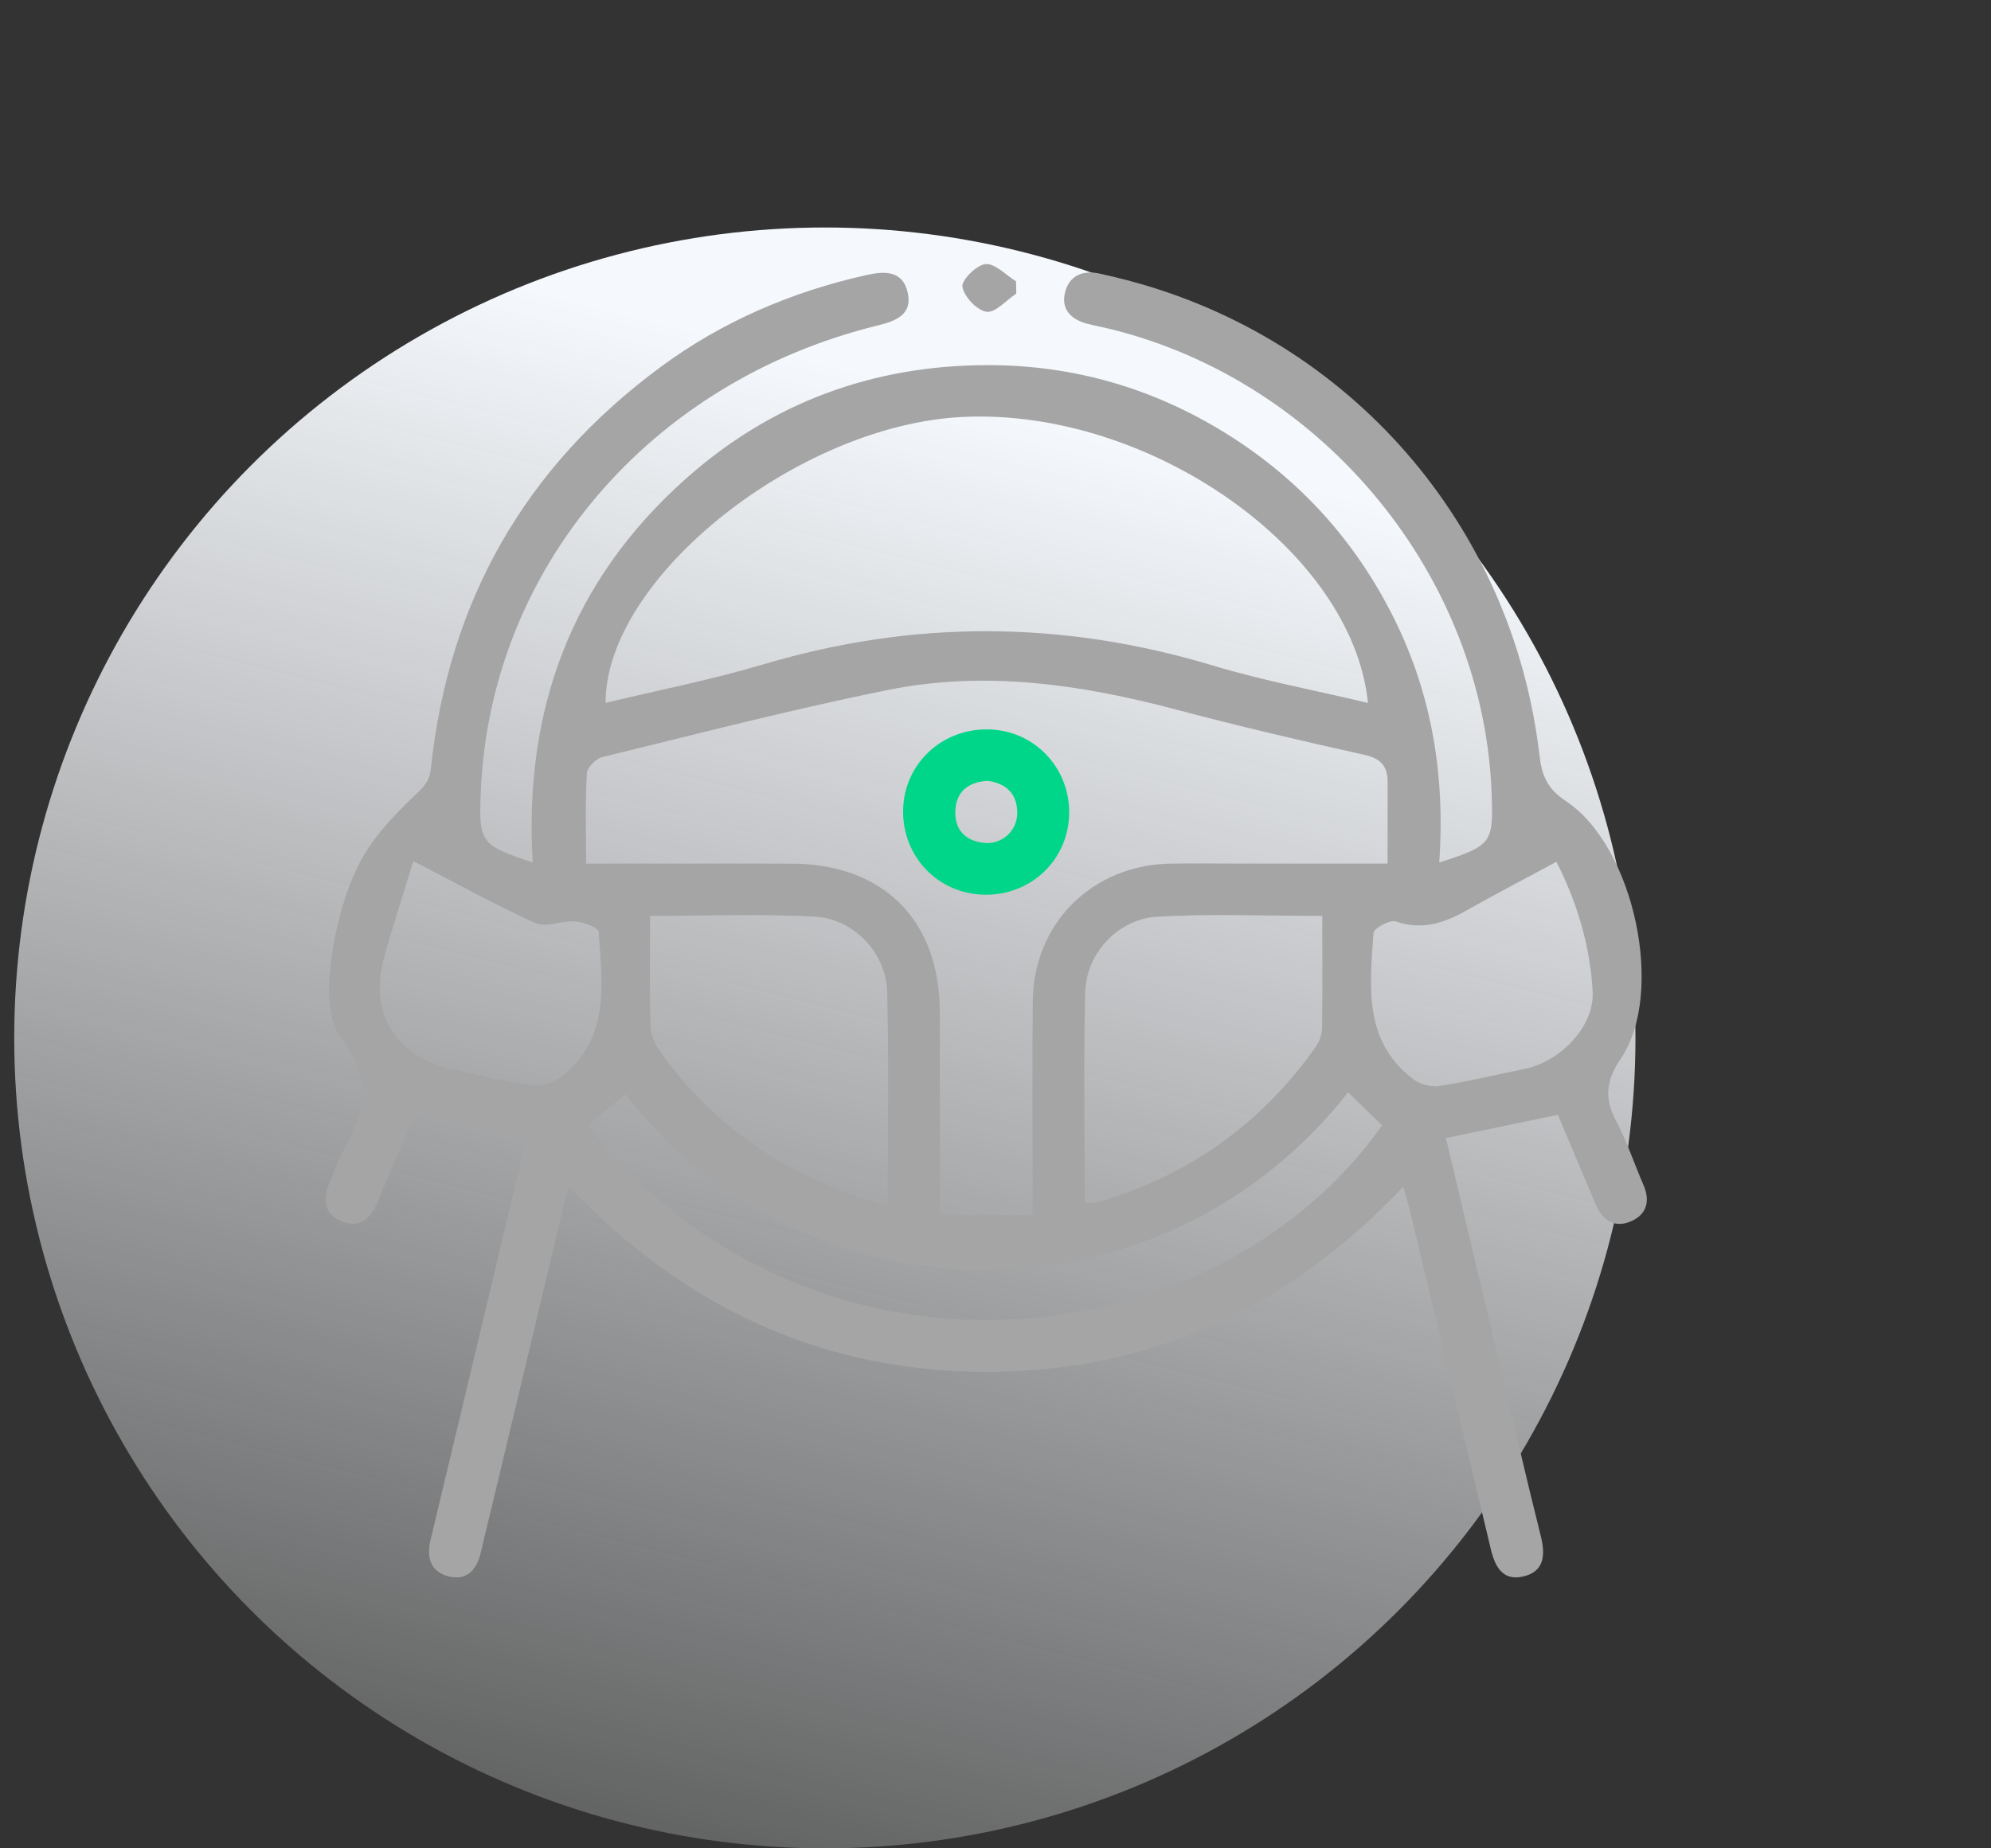 <svg width="140" height="130" viewBox="0 0 140 130" fill="none" xmlns="http://www.w3.org/2000/svg">
<rect x="0" y="0" width="140" height="130" fill="#333333" stroke="none"/>
<circle cx="58" cy="73" r="57" fill="url(#paint0_linear_2128_10629)"/>
<path d="M39.973 83.413C38.221 90.752 36.544 97.768 34.867 104.78C34.519 106.242 34.151 107.7 33.815 109.166C33.531 110.397 32.834 111.206 31.526 110.867C30.249 110.533 29.985 109.521 30.281 108.282C32.47 99.158 34.639 90.031 36.812 80.907C36.868 80.68 36.9 80.445 36.972 80.047C34.407 79.497 31.89 78.955 29.185 78.378C28.328 80.378 27.464 82.338 26.656 84.322C26.175 85.505 25.483 86.449 24.095 85.923C22.606 85.358 22.714 84.154 23.286 82.911C23.59 82.258 23.794 81.553 24.139 80.923C25.603 78.27 26.219 75.852 24.01 73.047C23.062 71.844 23.038 69.589 23.242 67.892C23.526 65.529 24.122 63.099 25.147 60.968C26.043 59.095 27.58 57.454 29.113 55.995C29.753 55.386 30.197 54.987 30.293 54.087C31.526 42.306 36.904 32.848 46.468 25.801C50.798 22.605 55.656 20.526 60.915 19.347C62.231 19.052 63.476 19.028 63.824 20.566C64.176 22.116 63.02 22.574 61.715 22.892C45.652 26.829 34.435 40.036 33.807 55.721C33.663 59.266 33.783 59.434 37.46 60.661C36.812 49.968 40.173 40.836 48.221 33.673C54.228 28.327 61.363 25.689 69.43 25.681C75.501 25.673 81.127 27.311 86.27 30.522C91.416 33.733 95.326 38.075 98.023 43.494C100.708 48.888 101.624 54.637 101.204 60.665C104.886 59.47 105.006 59.31 104.89 55.904C104.37 40.645 93.197 26.936 78.214 23.175C77.63 23.028 77.034 22.924 76.449 22.769C75.305 22.466 74.585 21.749 74.897 20.538C75.205 19.359 76.149 18.992 77.322 19.243C77.97 19.383 78.618 19.538 79.259 19.709C94.93 23.805 106.35 36.936 108.247 53.095C108.411 54.498 108.76 55.45 110.112 56.346C114.926 59.533 117.095 69.836 113.982 74.43C112.933 75.975 112.781 77.242 113.642 78.852C114.402 80.278 114.91 81.84 115.558 83.33C116.055 84.469 115.795 85.417 114.686 85.899C113.55 86.394 112.689 85.844 112.217 84.744C111.341 82.7 110.488 80.644 109.548 78.409C106.967 78.943 104.398 79.477 101.672 80.043C102.945 85.413 104.19 90.664 105.438 95.915C106.398 99.951 107.331 103.995 108.339 108.019C108.679 109.373 108.599 110.541 107.087 110.883C105.646 111.21 105.114 110.166 104.818 108.915C102.933 100.955 101.02 93.003 99.115 85.051C99.003 84.589 98.855 84.13 98.663 83.473C90.64 91.967 80.927 96.501 69.314 96.485C57.753 96.465 48.093 91.935 39.973 83.413ZM41.21 60.74C46.16 60.74 50.874 60.733 55.588 60.74C62.123 60.752 66.073 64.693 66.085 71.206C66.093 75.9 66.085 80.589 66.085 85.469C68.282 85.469 70.355 85.469 72.612 85.469C72.612 84.68 72.612 84.031 72.612 83.382C72.612 79.047 72.576 74.708 72.624 70.374C72.684 64.92 76.814 60.836 82.312 60.74C83.765 60.717 85.217 60.736 86.666 60.736C90.219 60.736 93.773 60.736 97.571 60.736C97.571 58.701 97.571 56.852 97.571 55.004C97.571 53.892 97.102 53.342 95.914 53.083C91.492 52.107 87.082 51.067 82.708 49.908C76.029 48.135 69.274 47.147 62.443 48.526C55.7 49.888 49.029 51.617 42.343 53.251C41.898 53.358 41.29 53.988 41.266 54.402C41.146 56.43 41.21 58.462 41.21 60.74ZM96.19 49.438C95.109 38.721 80.851 28.713 67.738 29.323C56.117 29.864 42.551 40.677 42.583 49.438C46.292 48.541 50.034 47.812 53.671 46.729C64.236 43.581 74.733 43.629 85.285 46.808C88.843 47.88 92.52 48.565 96.19 49.438ZM62.419 84.931C62.419 79.637 62.511 74.704 62.383 69.776C62.311 67.043 60.07 64.633 57.309 64.474C53.531 64.254 49.73 64.418 45.712 64.418C45.712 67.127 45.668 69.701 45.744 72.27C45.764 72.868 46.1 73.521 46.464 74.027C49.261 77.927 52.851 80.919 57.217 82.931C58.838 83.676 60.546 84.218 62.419 84.931ZM92.977 64.418C88.959 64.418 85.161 64.254 81.383 64.474C78.622 64.633 76.381 67.039 76.309 69.772C76.181 74.7 76.273 79.633 76.273 84.629C76.609 84.613 76.854 84.641 77.07 84.581C83.537 82.748 88.683 79.063 92.544 73.593C92.8 73.23 92.957 72.72 92.965 72.274C92.997 69.701 92.977 67.131 92.977 64.418ZM41.286 79.131C56.937 98.907 85.421 95.847 97.182 79.15C96.374 78.366 95.578 77.593 94.793 76.828C81.664 93.533 56.749 93.397 43.983 76.983C43.127 77.665 42.238 78.37 41.286 79.131ZM29.065 60.561C28.42 62.677 27.664 64.991 27.008 67.33C25.903 71.278 27.868 74.398 31.91 75.23C33.739 75.605 35.551 76.095 37.4 76.33C38.085 76.418 38.997 76.123 39.545 75.684C42.919 72.971 42.334 69.175 42.098 65.537C42.078 65.246 41.038 64.856 40.45 64.808C39.513 64.732 38.405 65.254 37.64 64.916C34.859 63.673 32.194 62.179 29.065 60.561ZM109.44 60.613C107.227 61.808 105.162 62.884 103.137 64.027C101.556 64.92 100 65.446 98.143 64.808C97.739 64.669 96.598 65.294 96.578 65.617C96.334 69.326 95.83 73.174 99.331 75.872C99.812 76.242 100.608 76.473 101.196 76.382C103.217 76.071 105.21 75.585 107.219 75.178C109.668 74.68 112.121 72.238 111.989 69.74C111.821 66.457 110.82 63.302 109.44 60.613Z" fill="#A5A5A5"/>
<path d="M71.459 20.653C70.755 21.116 69.987 22.02 69.367 21.928C68.69 21.829 67.79 20.869 67.674 20.171C67.594 19.705 68.682 18.622 69.302 18.574C69.983 18.522 70.731 19.347 71.447 19.789C71.451 20.076 71.455 20.366 71.459 20.653Z" fill="#A5A5A5"/>
<path d="M69.246 62.928C65.981 62.888 63.444 60.258 63.504 56.972C63.564 53.729 66.229 51.223 69.531 51.302C72.712 51.378 75.201 53.964 75.181 57.167C75.161 60.426 72.54 62.971 69.246 62.928ZM69.459 54.916C68.114 54.999 67.25 55.641 67.178 56.984C67.106 58.314 67.83 59.131 69.17 59.282C70.451 59.426 71.54 58.434 71.531 57.159C71.516 55.804 70.743 55.107 69.459 54.916Z" fill="#00D689"/>
<defs>
<linearGradient id="paint0_linear_2128_10629" x1="75.5" y1="30" x2="50" y2="130" gradientUnits="userSpaceOnUse">
<stop stop-color="#F5F8FC"/>
<stop offset="1" stop-color="#FAFCFE" stop-opacity="0.24"/>
</linearGradient>
</defs>
</svg>
